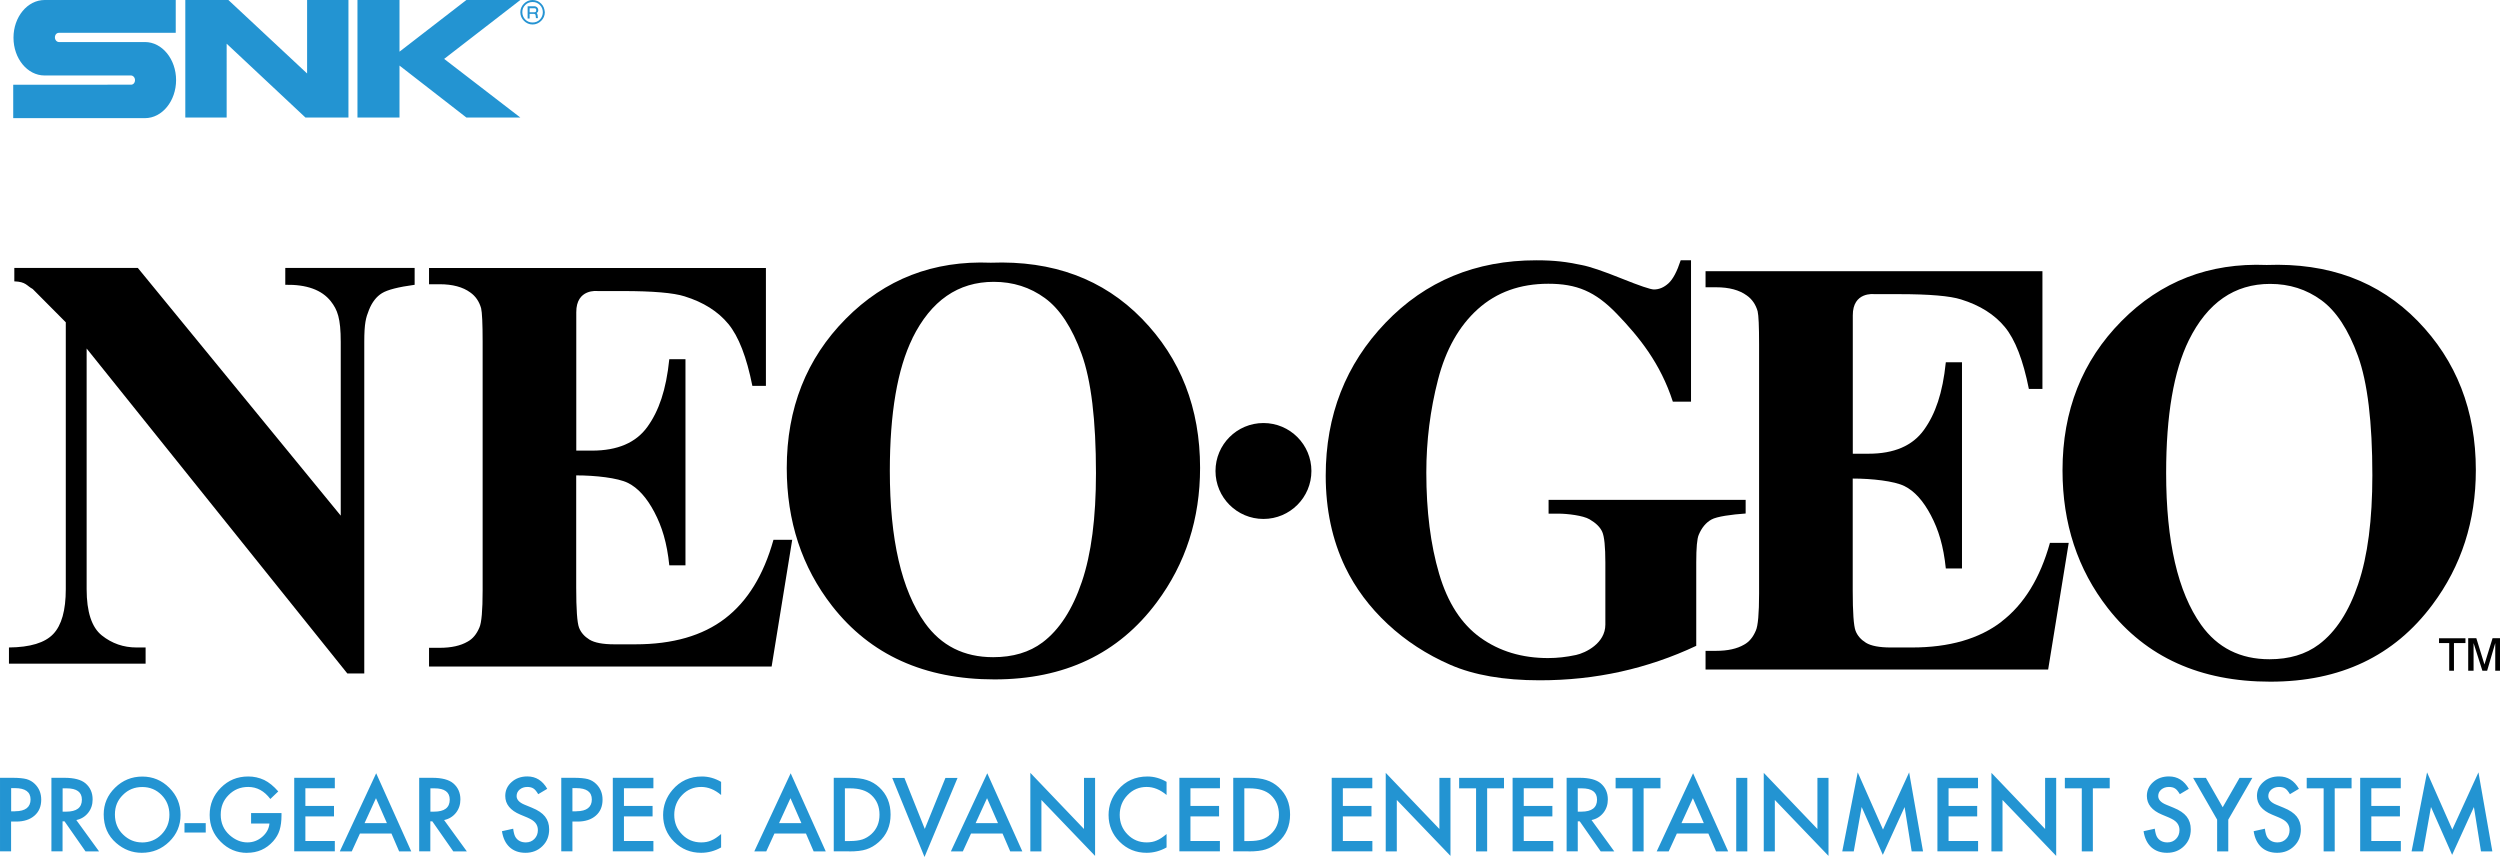 <?xml version="1.0" encoding="UTF-8"?><svg id="b" xmlns="http://www.w3.org/2000/svg" width="128.18mm" height="43.94mm" viewBox="0 0 363.33 124.55"><g id="c"><path d="M225.06,74.65h1.42c1.32,0,3.59.27,4.53.82.93.54,1.55,1.15,1.85,1.83.3.68.45,2.16.45,4.46v9.02c0,2.72-2.88,4.11-4.26,4.41-1.39.3-2.74.45-4.06.45-3.8,0-7.08-.99-9.84-2.97-2.76-1.98-4.76-5.07-6-9.29-1.24-4.21-1.86-9.11-1.86-14.7,0-4.61.57-9.12,1.7-13.5,1.13-4.39,3.06-7.8,5.79-10.26,2.73-2.45,6.14-3.68,10.24-3.68s6.8,1.09,9.96,4.37c3.23,3.36,6.33,7.17,8.14,12.77h2.64v-20.55h-1.5c-.54,1.65-1.13,2.76-1.78,3.35-.65.59-1.35.89-2.11.89-.49,0-2.06-.53-4.72-1.6-2.66-1.07-4.58-1.72-5.77-1.95-2.19-.46-3.88-.69-6.61-.69-8.8,0-16.1,3.02-21.9,9.07-5.8,6.05-8.7,13.46-8.7,22.23,0,4.9.94,9.33,2.83,13.28,1.48,3.07,3.54,5.82,6.17,8.28,2.63,2.45,5.67,4.43,9.11,5.93,3.44,1.5,7.77,2.25,12.98,2.25,4.08,0,8.01-.42,11.8-1.26,3.78-.84,7.46-2.1,10.96-3.75v-12.12c0-2.13.12-3.46.36-4.01.43-1.03,1.04-1.77,1.84-2.22.79-.45,2.96-.74,4.98-.88v-1.98h-28.64v1.98h.01s0,.01,0,.01Z"/><path d="M290.89,90.35c-3.26,2.5-7.61,3.75-13.02,3.75h-3.09c-1.65,0-2.85-.23-3.59-.68-.74-.46-1.25-1.04-1.52-1.75-.27-.71-.41-2.66-.41-5.84v-16.28c2.78,0,6.04.36,7.51,1.09,1.46.72,2.74,2.14,3.85,4.25,1.11,2.11,1.83,4.43,2.17,7.73h2.35v-29.97h-2.35c-.46,4.5-1.52,7.52-3.18,9.83-1.66,2.31-4.34,3.46-8.04,3.46h-2.3v-20.1c-.02-3.49,3.1-3.09,3.1-3.09h3.64c4.4,0,7.4.26,9,.77,2.74.85,4.86,2.19,6.36,4.01,1.5,1.82,2.66,4.82,3.49,9h1.97v-17.12h-48.96v2.34h1.54c1.88,0,3.37.4,4.45,1.19.77.54,1.3,1.31,1.58,2.3.14.59.21,2.2.21,4.82v36.21c0,2.9-.16,4.69-.47,5.37-.4.96-.97,1.65-1.71,2.05-1.03.6-2.38.9-4.06.9h-1.54v2.72h49.79l2.99-18.41h-2.73c-1.43,5.13-3.77,8.94-7.04,11.44"/><path d="M329.41,38.51c-8.34-.34-15.38,2.38-21.09,8.16-5.72,5.78-8.57,13.01-8.57,21.69,0,7.72,2.2,14.4,6.59,20.03,5.56,7.12,13.43,10.68,23.61,10.68s18.01-3.73,23.57-11.2c4.2-5.62,6.3-12.14,6.3-19.55,0-8.67-2.82-15.89-8.45-21.67-5.63-5.77-12.95-8.48-21.96-8.14M342.73,84.86c-1.36,4.03-3.27,6.97-5.72,8.8-1.92,1.44-4.31,2.15-7.18,2.15-4.26,0-7.56-1.67-9.93-4.99-3.39-4.76-5.09-12.12-5.09-22.09,0-8.38,1.1-14.81,3.3-19.29,2.7-5.45,6.63-8.18,11.81-8.18,2.81,0,5.29.79,7.45,2.37,2.16,1.58,3.93,4.28,5.32,8.11,1.39,3.83,2.09,9.61,2.09,17.33,0,6.49-.68,11.75-2.05,15.78M144.54,98.74c10.15,0,18.01-3.73,23.57-11.2,4.2-5.63,6.3-12.14,6.3-19.55,0-8.67-2.82-15.89-8.45-21.67-5.63-5.77-12.95-8.48-21.96-8.14-8.34-.34-15.38,2.38-21.09,8.16-5.72,5.78-8.57,13.01-8.57,21.69,0,7.72,2.2,14.4,6.59,20.03,5.56,7.12,13.43,10.68,23.61,10.68M132.61,49.14c2.7-5.45,6.63-8.18,11.81-8.18,2.81,0,5.29.79,7.45,2.37,2.16,1.58,3.93,4.28,5.32,8.11,1.39,3.83,2.09,9.61,2.09,17.33,0,6.49-.68,11.75-2.05,15.78-1.36,4.03-3.27,6.97-5.71,8.81-1.92,1.44-4.31,2.15-7.18,2.15-4.26,0-7.56-1.67-9.93-4.99-3.39-4.76-5.09-12.12-5.09-22.09,0-8.38,1.1-14.81,3.3-19.29"/><path d="M115.14,78.45h-2.73c-1.43,5.12-3.77,8.94-7.04,11.44-3.26,2.5-7.61,3.75-13.02,3.75h-3.09c-1.65,0-2.85-.23-3.59-.68-.74-.46-1.25-1.04-1.52-1.75-.27-.71-.41-2.66-.41-5.84v-16.28c2.78,0,6.04.36,7.51,1.09,1.46.72,2.74,2.14,3.85,4.25,1.11,2.11,1.83,4.43,2.17,7.73h2.35v-29.96h-2.35c-.46,4.5-1.52,7.52-3.18,9.83-1.66,2.31-4.34,3.46-8.04,3.46h-2.3v-20.1c-.02-3.49,3.1-3.09,3.1-3.09h3.64c4.4,0,7.4.26,9,.77,2.74.85,4.86,2.19,6.36,4.01,1.5,1.82,2.66,4.82,3.49,9h1.97v-17.13h-48.96v2.36h1.54c1.88,0,3.37.4,4.45,1.19.77.54,1.3,1.31,1.58,2.3.14.6.22,2.2.22,4.82v36.21c0,2.9-.16,4.69-.47,5.37-.4.96-.97,1.65-1.71,2.05-1.03.6-2.38.9-4.07.9h-1.54v2.72h49.79l2.99-18.41h.02ZM21.17,94.1h-1.32c-1.9,0-3.58-.58-5.05-1.75-1.47-1.17-2.21-3.41-2.21-6.73v-34.97l37.89,47.23h2.46s0-48.17,0-48.17c0-2.74.23-3.53.68-4.66.45-1.13,1.08-1.94,1.89-2.44.81-.5,2.39-.9,4.75-1.22v-2.45h-18.8v2.45c3.1-.06,5.31.74,6.62,2.4.96,1.23,1.44,2.44,1.44,5.92v25.23l-29.49-36H2.08v1.95c1.71.06,1.77.63,2.67,1.11l4.81,4.84v38.79c0,3.07-.61,5.24-1.82,6.51-1.21,1.28-3.36,1.93-6.44,1.96v2.35h19.86v-2.35h0ZM190.59,68.45c0,3.85-3.12,6.97-6.97,6.97h0c-3.85,0-6.97-3.12-6.97-6.97h0c0-3.85,3.12-6.97,6.97-6.97h0c3.85,0,6.97,3.12,6.97,6.97h0ZM355.95,97.48v-4.02h-1.48v-.7h3.84v.7h-1.67v4.02h-.69ZM358.71,97.48v-4.73h1.18l1.18,3.82,1.18-3.82h1.08v4.73h-.69v-4.02l-1.18,4.02h-.69l-1.28-4.02v4.02h-.79,0Z"/><path d="M1.96,5.48c0,3.03,2.02,5.49,4.52,5.49h12.56c.29,0,.58.29.58.67s-.24.67-.58.67H1.92v4.86h19.15c2.5,0,4.52-2.5,4.52-5.53s-2.02-5.53-4.52-5.53h-12.51c-.29,0-.58-.29-.58-.67s.24-.67.58-.67h16.98V0H6.49C3.99,0,1.96,2.45,1.96,5.48h0ZM26.93,0v17.08h6.01V6.35l11.45,10.73h6.25V0h-6.01v10.68L33.19,0h-6.25ZM58.06,7.51V0h-6.11v17.08h6.11v-7.55l9.72,7.55h7.84l-11.07-8.52L75.62,0h-7.84l-9.72,7.51Z" fill="#2394d2"/><path d="M78.65.53c-.33-.34-.78-.53-1.25-.53-.48,0-.91.19-1.25.53-.34.34-.53.77-.53,1.25s.19.91.53,1.25.77.53,1.25.53.91-.19,1.25-.53c.34-.34.53-.77.53-1.25-.05-.53-.19-.91-.53-1.25ZM78.46,2.84c-.29.29-.63.43-1.06.43s-.77-.14-1.06-.43c-.28-.28-.43-.66-.43-1.06,0-.43.14-.77.43-1.06.29-.29.67-.43,1.06-.43.43,0,.77.14,1.06.43.29.29.43.67.43,1.06s-.15.77-.43,1.06Z" fill="#2593d2"/><path d="M78.22,1.49v-.05c0-.29-.24-.53-.53-.53h-1.01v1.78h.29v-.67h.63c.14,0,.24.1.24.19l.05.43h.29l-.05-.43c0-.14-.1-.24-.14-.34.14-.05.24-.19.24-.39ZM76.97,1.2h.72c.14,0,.24.1.24.24v.1c0,.14-.1.24-.24.24h-.72v-.58Z" fill="#2593d2"/><path d="M1.61,123.74v-4.34h.75c1.11,0,2-.29,2.65-.86.66-.57.98-1.35.98-2.33,0-.91-.31-1.67-.92-2.27-.34-.34-.76-.58-1.22-.71-.46-.12-1.13-.19-2.03-.19H0v10.69h1.61ZM2.22,117.91h-.6v-3.37h.53c1.53,0,2.29.55,2.29,1.65s-.74,1.71-2.22,1.71ZM9.09,123.74v-4.37h.29l3.05,4.37h1.97l-3.31-4.56c.71-.15,1.28-.5,1.72-1.05s.65-1.2.65-1.95c0-.97-.35-1.75-1.04-2.34-.63-.53-1.65-.8-3.06-.8h-1.89v10.69h1.61ZM9.61,117.96h-.51v-3.39h.57c1.49,0,2.23.55,2.23,1.64,0,1.17-.76,1.75-2.29,1.75ZM20.6,123.94c1.56,0,2.89-.54,3.99-1.61,1.1-1.07,1.65-2.37,1.65-3.91s-.55-2.84-1.64-3.93c-1.09-1.09-2.4-1.63-3.92-1.63s-2.86.54-3.96,1.62c-1.1,1.08-1.65,2.37-1.65,3.88,0,1.71.6,3.1,1.81,4.15,1.1.96,2.34,1.43,3.72,1.43h0ZM20.62,122.43c-1.03,0-1.95-.38-2.73-1.14-.79-.76-1.19-1.73-1.19-2.91s.38-2.07,1.15-2.84c.77-.78,1.71-1.16,2.82-1.16s2.05.39,2.81,1.16c.76.77,1.14,1.73,1.14,2.87s-.39,2.08-1.16,2.87c-.77.78-1.72,1.16-2.84,1.16h0ZM29.9,120.99v-1.36h-3.09v1.36h3.09ZM35.91,123.94c1.53,0,2.79-.56,3.79-1.68.44-.5.75-1.03.93-1.61.19-.62.28-1.33.28-2.13v-.35h-4.42v1.52h2.67c-.07.75-.43,1.4-1.06,1.94-.63.54-1.35.8-2.14.8-.93,0-1.8-.36-2.6-1.07-.85-.77-1.28-1.75-1.28-2.94s.38-2.11,1.15-2.88c.77-.78,1.71-1.17,2.85-1.17,1.26,0,2.33.58,3.21,1.75l1.15-1.1c-.67-.77-1.35-1.32-2.04-1.66-.73-.34-1.53-.52-2.34-.51-1.56,0-2.88.54-3.96,1.63-1.08,1.08-1.63,2.4-1.63,3.95s.53,2.82,1.6,3.9c1.07,1.08,2.35,1.62,3.84,1.62h0ZM48.66,123.74v-1.52h-4.28v-3.57h4.16v-1.52h-4.16v-2.57h4.28v-1.52h-5.9v10.69h5.9ZM51.12,123.74l1.19-2.6h4.58l1.12,2.6h1.76l-5.1-11.36-5.29,11.36h1.74,0ZM56.23,119.63h-3.25l1.66-3.63,1.59,3.63ZM62.54,123.74v-4.37h.29l3.05,4.37h1.97l-3.31-4.56c.71-.15,1.28-.5,1.72-1.05.43-.54.65-1.2.65-1.95,0-.97-.35-1.75-1.04-2.34-.63-.53-1.65-.8-3.06-.8h-1.89v10.69h1.61ZM63.06,117.96h-.51v-3.39h.58c1.49,0,2.23.55,2.23,1.64,0,1.17-.76,1.75-2.29,1.75ZM76.37,123.94c.98,0,1.8-.32,2.46-.97.66-.64.98-1.45.98-2.44,0-.73-.2-1.35-.6-1.86-.4-.51-1.04-.93-1.9-1.28l-1.07-.44c-.78-.32-1.16-.74-1.16-1.26,0-.38.15-.69.44-.94.3-.25.67-.38,1.11-.38.36,0,.66.07.89.22.22.13.45.41.7.83l1.31-.78c-.69-1.2-1.65-1.8-2.89-1.8-.91,0-1.68.27-2.29.82-.61.54-.92,1.21-.92,2.02,0,1.19.73,2.1,2.19,2.71l1.03.43c.27.12.5.24.69.36.19.13.35.26.47.41.12.15.21.3.27.48.06.17.09.36.09.57,0,.52-.17.94-.5,1.28-.33.34-.75.51-1.25.51-.64,0-1.12-.23-1.45-.69-.18-.24-.31-.67-.39-1.3l-1.63.36c.15,1,.52,1.77,1.11,2.32.6.55,1.37.82,2.3.82h0ZM83.19,123.74v-4.34h.75c1.11,0,2-.29,2.65-.86.66-.57.98-1.35.98-2.33,0-.91-.31-1.67-.92-2.27-.34-.34-.76-.58-1.22-.71-.46-.12-1.13-.19-2.03-.19h-1.83v10.69h1.61ZM83.79,117.91h-.6v-3.37h.53c1.53,0,2.29.55,2.29,1.65s-.74,1.71-2.22,1.71ZM94.96,123.74v-1.52h-4.28v-3.57h4.16v-1.52h-4.16v-2.57h4.28v-1.52h-5.9v10.69h5.9ZM101.89,123.94c1.02,0,1.99-.26,2.91-.78v-1.95c-.26.22-.51.41-.75.57-.22.15-.45.27-.69.37-.4.18-.88.28-1.45.28-1.1,0-2.03-.39-2.78-1.16-.76-.77-1.14-1.72-1.14-2.84s.38-2.1,1.14-2.88c.75-.79,1.68-1.18,2.78-1.18,1,0,1.96.39,2.89,1.17v-1.91c-.9-.52-1.82-.78-2.78-.78-1.76,0-3.19.65-4.3,1.96-.9,1.07-1.35,2.28-1.35,3.64,0,1.52.54,2.82,1.61,3.89,1.08,1.07,2.38,1.6,3.91,1.6h0ZM111.36,123.74l1.19-2.6h4.58l1.12,2.6h1.76l-5.1-11.36-5.29,11.36h1.74ZM116.47,119.63h-3.25l1.66-3.63,1.59,3.63ZM123.39,123.74c1.08,0,1.92-.1,2.51-.3.63-.2,1.24-.55,1.81-1.06,1.15-1.02,1.72-2.35,1.72-3.99s-.55-2.96-1.65-3.97c-.52-.48-1.14-.85-1.82-1.06-.62-.21-1.47-.32-2.55-.32h-2.24v10.69h2.22ZM123.52,122.23h-.73v-7.66h.73c1.38,0,2.42.33,3.12.98.79.73,1.18,1.68,1.18,2.85s-.4,2.11-1.19,2.83c-.38.34-.82.61-1.3.77-.48.15-1.08.23-1.81.23h0ZM134.36,124.55l4.8-11.49h-1.76l-3,7.41-2.96-7.41h-1.77l4.69,11.49h0ZM139.93,123.74l1.19-2.6h4.58l1.12,2.6h1.76l-5.1-11.36-5.29,11.36h1.74ZM145.04,119.63h-3.25l1.66-3.63,1.59,3.63ZM159.15,124.39v-11.34h-1.61v7.43l-7.8-8.16v11.42h1.61v-7.48l7.8,8.13h0ZM166.63,123.94c1.02,0,1.98-.26,2.91-.78v-1.95c-.26.22-.51.41-.75.57-.22.15-.45.27-.69.37-.4.18-.88.28-1.45.28-1.1,0-2.03-.39-2.78-1.16-.76-.77-1.14-1.72-1.14-2.84s.38-2.1,1.14-2.88c.75-.79,1.68-1.18,2.78-1.18,1,0,1.96.39,2.89,1.17v-1.91c-.9-.52-1.82-.78-2.78-.78-1.76,0-3.19.65-4.3,1.96-.9,1.07-1.35,2.28-1.35,3.64,0,1.52.54,2.82,1.61,3.89,1.08,1.07,2.38,1.6,3.91,1.6h0ZM177.29,123.74v-1.52h-4.28v-3.57h4.16v-1.52h-4.16v-2.57h4.29v-1.52h-5.9v10.69h5.9,0ZM181.45,123.74c1.08,0,1.92-.1,2.51-.3.63-.2,1.24-.55,1.81-1.06,1.15-1.02,1.72-2.35,1.72-3.99s-.55-2.96-1.65-3.97c-.52-.48-1.14-.85-1.82-1.06-.62-.21-1.47-.32-2.55-.32h-2.24v10.69h2.22ZM181.57,122.23h-.73v-7.66h.73c1.38,0,2.42.33,3.12.98.78.73,1.18,1.68,1.18,2.85s-.4,2.11-1.19,2.83c-.38.34-.82.61-1.3.77-.48.15-1.08.23-1.81.23h0ZM199.45,123.74v-1.52h-4.29v-3.57h4.16v-1.52h-4.16v-2.57h4.28v-1.52h-5.9v10.69h5.9,0ZM210.8,124.39v-11.34h-1.61v7.43l-7.8-8.16v11.42h1.61v-7.48l7.8,8.13h0ZM216.13,123.74v-9.17h2.45v-1.52h-6.52v1.52h2.46v9.17h1.61ZM225.74,123.74v-1.52h-4.29v-3.57h4.16v-1.52h-4.16v-2.57h4.28v-1.52h-5.9v10.69h5.9,0ZM229.3,123.74v-4.37h.29l3.05,4.37h1.97l-3.31-4.56c.71-.15,1.28-.5,1.72-1.05s.65-1.2.65-1.95c0-.97-.35-1.75-1.04-2.34-.63-.53-1.65-.8-3.06-.8h-1.89v10.69h1.61ZM229.81,117.96h-.51v-3.39h.57c1.49,0,2.23.55,2.23,1.64,0,1.17-.76,1.75-2.29,1.75ZM238.87,123.74v-9.17h2.45v-1.52h-6.52v1.52h2.46v9.17h1.61,0ZM242.51,123.74l1.19-2.6h4.58l1.12,2.6h1.76l-5.1-11.36-5.29,11.36h1.74,0ZM247.62,119.63h-3.25l1.66-3.63,1.59,3.63h0ZM253.94,123.74v-10.69h-1.61v10.69h1.61ZM265.74,124.39v-11.34h-1.61v7.43l-7.8-8.16v11.42h1.61v-7.48l7.8,8.13h0ZM273.64,124.23l3.16-6.94,1.03,6.45h1.65l-2.02-11.49-3.8,8.31-3.67-8.31-2.25,11.49h1.67l1.15-6.46,3.07,6.95h0ZM287.48,123.74v-1.52h-4.29v-3.57h4.16v-1.52h-4.16v-2.57h4.28v-1.52h-5.9v10.69h5.9,0ZM298.83,124.39v-11.34h-1.61v7.43l-7.8-8.16v11.42h1.61v-7.48l7.8,8.13h0ZM304.16,123.74v-9.17h2.45v-1.52h-6.52v1.52h2.46v9.17h1.61ZM314.95,123.94c.98,0,1.8-.32,2.46-.97.66-.64.98-1.45.98-2.44,0-.73-.2-1.35-.6-1.86-.4-.51-1.04-.93-1.9-1.28l-1.07-.44c-.78-.32-1.16-.74-1.16-1.26,0-.38.15-.69.44-.94.3-.25.67-.38,1.11-.38.36,0,.66.07.89.22.22.13.45.41.7.83l1.31-.78c-.69-1.2-1.65-1.8-2.89-1.8-.91,0-1.68.27-2.29.82-.61.54-.92,1.21-.92,2.02,0,1.19.73,2.1,2.19,2.71l1.03.43c.27.12.5.24.69.36.19.13.35.26.47.41s.21.3.27.48c.06.17.09.36.09.57,0,.52-.17.94-.5,1.28-.33.34-.75.51-1.25.51-.64,0-1.12-.23-1.45-.69-.18-.24-.31-.67-.39-1.3l-1.63.36c.15,1,.52,1.77,1.11,2.32.61.55,1.37.82,2.3.82h0ZM323.84,123.74v-4.62l3.5-6.07h-1.86l-2.45,4.27-2.44-4.27h-1.86l3.49,6.07v4.62h1.61ZM330.95,123.94c.98,0,1.8-.32,2.46-.97.66-.64.98-1.45.98-2.44,0-.73-.2-1.35-.6-1.86-.4-.51-1.04-.93-1.9-1.28l-1.07-.44c-.78-.32-1.16-.74-1.16-1.26,0-.38.15-.69.44-.94.3-.25.67-.38,1.11-.38.36,0,.66.07.89.22.22.13.45.41.7.83l1.31-.78c-.69-1.2-1.65-1.8-2.89-1.8-.91,0-1.68.27-2.29.82-.61.54-.92,1.21-.92,2.02,0,1.19.73,2.1,2.19,2.71l1.03.43c.27.12.5.24.69.36.19.13.35.26.47.41.12.15.21.3.27.48.06.17.09.36.09.57,0,.52-.17.94-.5,1.28-.33.34-.75.51-1.25.51-.64,0-1.12-.23-1.45-.69-.18-.24-.31-.67-.39-1.3l-1.63.36c.15,1,.52,1.77,1.11,2.32.6.55,1.37.82,2.3.82h0ZM339.31,123.74v-9.17h2.45v-1.52h-6.52v1.52h2.46v9.17h1.61,0ZM348.92,123.74v-1.52h-4.29v-3.57h4.16v-1.52h-4.16v-2.57h4.28v-1.52h-5.9v10.69h5.9,0ZM356.38,124.23l3.16-6.94,1.03,6.45h1.65l-2.02-11.49-3.8,8.31-3.67-8.31-2.25,11.49h1.67l1.15-6.46,3.07,6.95h0Z" fill="#2394d2"/></g></svg>